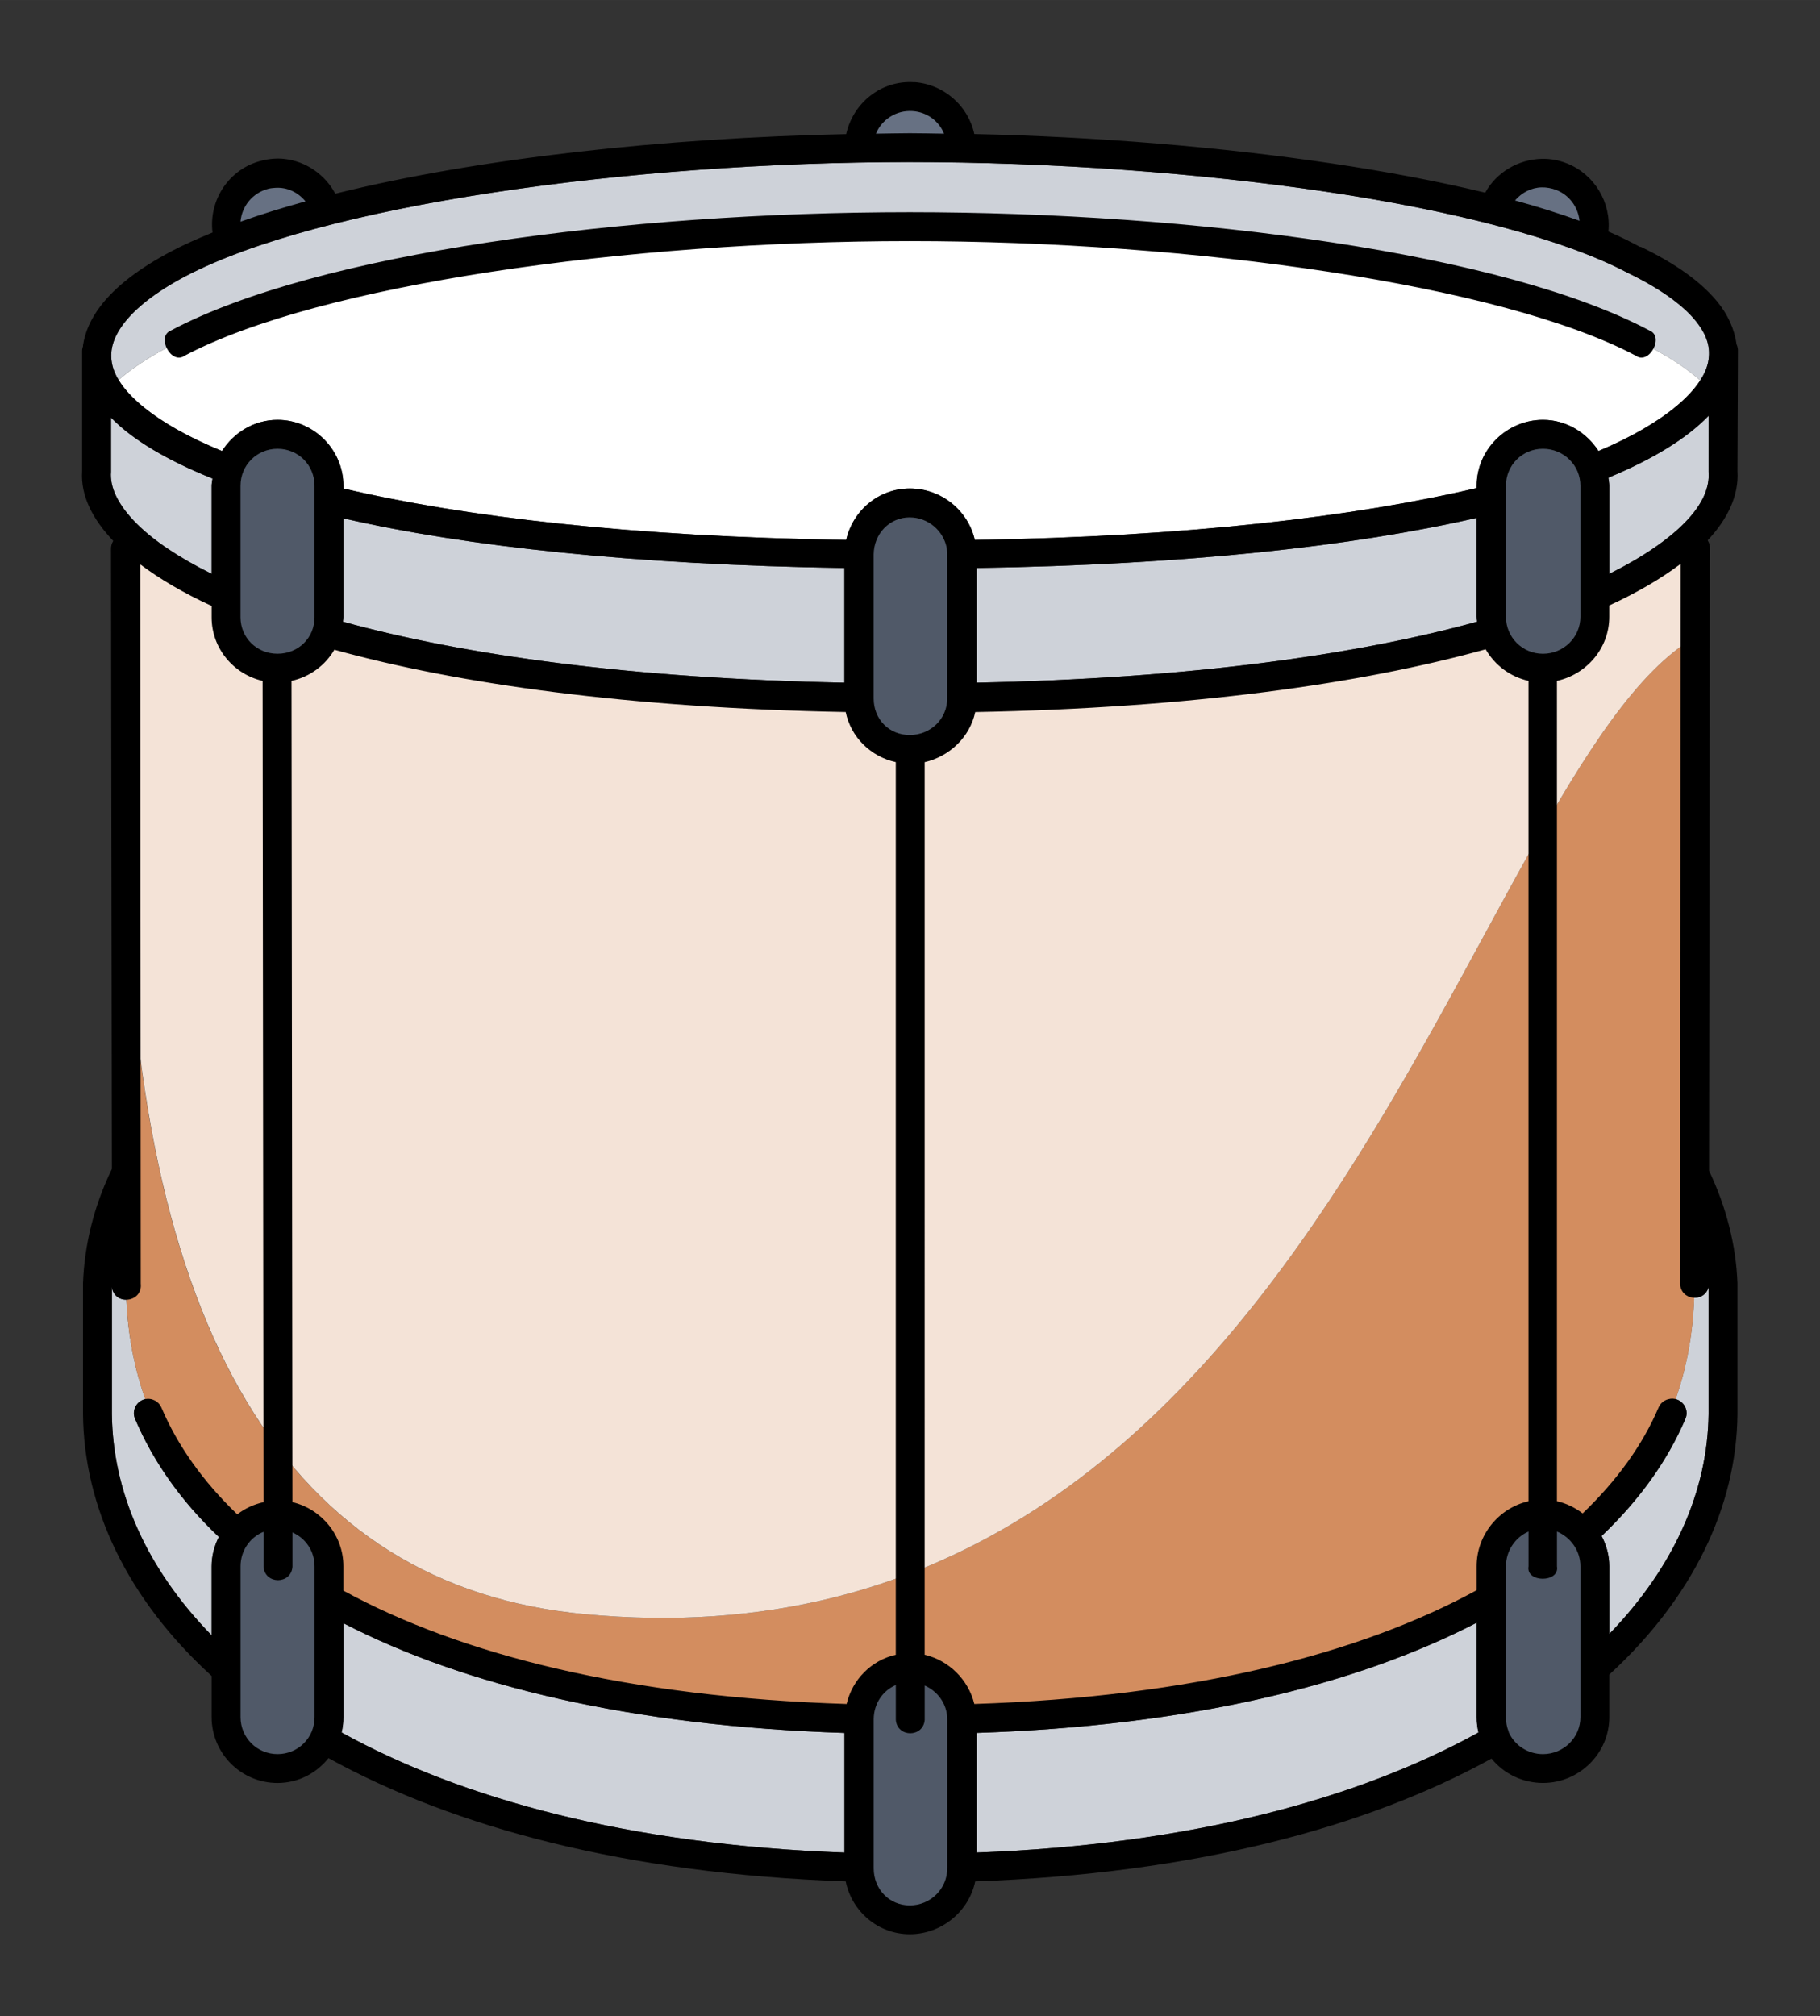 <?xml version="1.0" encoding="UTF-8" standalone="no"?>
<!-- Created with Inkscape (http://www.inkscape.org/) -->

<svg
   xmlns:dc="http://purl.org/dc/elements/1.1/"
   xmlns:cc="http://creativecommons.org/ns#"
   xmlns:rdf="http://www.w3.org/1999/02/22-rdf-syntax-ns#"
   xmlns:svg="http://www.w3.org/2000/svg"
   xmlns="http://www.w3.org/2000/svg"
   xmlns:sodipodi="http://sodipodi.sourceforge.net/DTD/sodipodi-0.dtd"
   xmlns:inkscape="http://www.inkscape.org/namespaces/inkscape"
   width="221.937"
   height="245.765"
   viewBox="0 0 58.721 65.025"
   version="1.1"
   id="svg8"
   inkscape:version="0.92.2 (5c3e80d, 2017-08-06)"
   sodipodi:docname="Surdo filled.svg">
  <rect x="0" y="0" width="58.721" height="65.025" fill="#333333" stroke="none"/>
  <title
     id="title8933">Surdo filled</title>
  <defs
     id="defs2">
    <clipPath
       clipPathUnits="userSpaceOnUse"
       id="clipPath9130">
      <path
         style="opacity:0.5;vector-effect:none;fill:#ff0000;fill-opacity:1;stroke:none;stroke-width:0.563;stroke-linecap:butt;stroke-linejoin:miter;stroke-miterlimit:4;stroke-dasharray:none;stroke-dashoffset:0;stroke-opacity:1;marker:none"
         d="m 55.601,617.705 a 97.203,90.653 45 0 0 -132.832,-4.632 97.203,90.653 45 0 0 -19.827,31.525 c 8.45,-6.978 15.457,-10.713 17.377,-8.793 l 0.056,0.056 c 2.611,2.611 -5.174,14.601 -17.455,26.882 l -5.104,5.104 a 97.203,90.653 45 0 0 24.7,72.702 c 12.184,-12.121 24.016,-19.781 26.607,-17.19 l 0.083,0.083 c 2.594,2.594 -5.085,14.443 -17.226,26.639 a 97.203,90.653 45 0 0 71.604,25.423 l 5.812,-5.812 C 21.678,757.41 33.668,749.626 36.279,752.236 l 0.2,0.2 c 2.013,2.013 -2.196,9.62 -9.842,18.622 A 97.203,90.653 45 0 0 60.236,750.539 97.203,90.653 45 0 0 55.601,617.705 Z"
         id="path9132"
         inkscape:connector-curvature="0" />
    </clipPath>
  </defs>
  <sodipodi:namedview
     id="base"
     pagecolor="#ffffff"
     bordercolor="#666666"
     borderopacity="1.0"
     inkscape:pageopacity="0.0"
     inkscape:pageshadow="2"
     inkscape:zoom="0.5385886"
     inkscape:cx="-272.72594"
     inkscape:cy="-296.54339"
     inkscape:document-units="mm"
     inkscape:current-layer="layer1"
     showgrid="false"
     inkscape:snap-global="false"
     units="px"
     fit-margin-top="10"
     fit-margin-right="10"
     fit-margin-bottom="10"
     fit-margin-left="10"
     inkscape:window-width="1920"
     inkscape:window-height="1057"
     inkscape:window-x="-8"
     inkscape:window-y="-8"
     inkscape:window-maximized="1" />
  <g
     inkscape:label="Calque 1"
     inkscape:groupmode="layer"
     id="layer1"
     transform="translate(-50.771,-53.577)">
    <path
       inkscape:connector-curvature="0"
       id="path9361"
       d="m 54.382,95.076 v 4.077 c 6.4e-5,0.006 -7.1e-5,0.022 0,0.029 0.029,2.48 1.083,4.945 3.218,7.134 v -2.228 c 0,-0.34 0.09,-0.661 0.233,-0.946 -1.22,-1.155 -2.113,-2.428 -2.694,-3.786 -0.129,-0.266 0.019,-0.583 0.306,-0.655 0.005,-0.001 0.01,-0.001 0.015,-0.002 -0.346,-0.976 -0.559,-2.042 -0.611,-3.208 -0.217,0.003 -0.435,-0.128 -0.467,-0.416 z m 51.516,0.014 c -0.068,0.243 -0.271,0.346 -0.469,0.337 -0.04,1.19 -0.248,2.279 -0.599,3.274 0.271,0.065 0.45,0.371 0.311,0.655 -0.577,1.347 -1.486,2.609 -2.694,3.757 0.154,0.295 0.248,0.624 0.248,0.975 v 2.184 c 2.105,-2.177 3.175,-4.631 3.203,-7.091 7e-5,-0.006 -8e-5,-0.022 0,-0.029 z m -7.484,10.82 c -3.901,2.016 -9.278,3.328 -16.133,3.553 v 3.859 c 6.912,-0.253 12.319,-1.735 16.191,-3.873 -0.037,-0.157 -0.058,-0.327 -0.058,-0.495 z m -36.562,0.015 v 3.029 c 0,0.167 -0.021,0.339 -0.058,0.495 3.881,2.143 9.287,3.625 16.221,3.873 v -3.859 c -6.868,-0.222 -12.257,-1.521 -16.162,-3.538 z"
       style="opacity:1;vector-effect:none;fill:#ced2d9;fill-opacity:1;stroke:none;stroke-width:0.367;stroke-linecap:round;stroke-linejoin:miter;stroke-miterlimit:4;stroke-dasharray:none;stroke-dashoffset:0;stroke-opacity:1;marker:none" />
    <path
       style="opacity:1;vector-effect:none;fill:#677183;fill-opacity:1;stroke:none;stroke-width:1.387;stroke-linecap:round;stroke-linejoin:miter;stroke-miterlimit:4;stroke-dasharray:none;stroke-dashoffset:0;stroke-opacity:1;marker:none"
       d="m 111.398,11.656 c -2.786,-0.178 -5.299,1.457 -6.322,3.908 a 1.888,1.888 0 0 0 1.764,2.613 c 1.398,-0.017 2.777,-0.057 4.107,-0.057 1.352,0 2.744,0.038 4.156,0.057 a 1.888,1.888 0 0 0 1.771,-2.602 c -0.898,-2.195 -3.003,-3.761 -5.477,-3.92 z"
       transform="matrix(0.265,0,0,0.265,50.771,53.577)"
       id="path8958" />
    <path
       style="opacity:1;vector-effect:none;fill:#677183;fill-opacity:1;stroke:none;stroke-width:1.387;stroke-linecap:round;stroke-linejoin:miter;stroke-miterlimit:4;stroke-dasharray:none;stroke-dashoffset:0;stroke-opacity:1;marker:none"
       d="m 187.943,20.953 c -1.832,0.045 -3.485,0.928 -4.625,2.248 a 1.888,1.888 0 0 0 0.934,3.057 c 2.761,0.748 5.363,1.58 7.725,2.43 a 1.888,1.888 0 0 0 2.516,-1.979 c -0.248,-2.291 -1.714,-4.394 -3.988,-5.295 h -0.002 c -0.827,-0.327 -1.69,-0.483 -2.555,-0.461 z"
       transform="matrix(0.265,0,0,0.265,50.771,53.577)"
       id="path8956" />
    <path
       style="opacity:1;vector-effect:none;fill:#677183;fill-opacity:1;stroke:none;stroke-width:1.387;stroke-linecap:round;stroke-linejoin:miter;stroke-miterlimit:4;stroke-dasharray:none;stroke-dashoffset:0;stroke-opacity:1;marker:none"
       d="m 34.219,21.008 c -0.65,-0.023 -2.572,0.329 -1.939,0.17 -2.72,0.69 -4.611,3.036 -4.826,5.693 a 1.888,1.888 0 0 0 2.518,1.93 c 2.408,-0.864 5,-1.665 7.789,-2.434 a 1.888,1.888 0 0 0 0.959,-3.016 c -1.096,-1.339 -2.707,-2.24 -4.5,-2.344 z"
       transform="matrix(0.265,0,0,0.265,50.771,53.577)"
       id="path8954" />
    <path
       style="opacity:1;vector-effect:none;fill:#505968;fill-opacity:1;stroke:none;stroke-width:1.387;stroke-linecap:round;stroke-linejoin:miter;stroke-miterlimit:4;stroke-dasharray:none;stroke-dashoffset:0;stroke-opacity:1;marker:none"
       d="m 33.846,52.818 c -3.528,0 -6.398,2.898 -6.398,6.398 v 16.016 c 0,3.5 2.897,6.344 6.398,6.344 3.489,0 6.4,-2.827 6.4,-6.344 V 59.217 c 0,-3.517 -2.885,-6.398 -6.4,-6.398 z"
       transform="matrix(0.265,0,0,0.265,50.771,53.577)"
       id="path8952" />
    <path
       style="opacity:1;vector-effect:none;fill:#505968;fill-opacity:1;stroke:none;stroke-width:1.387;stroke-linecap:round;stroke-linejoin:miter;stroke-miterlimit:4;stroke-dasharray:none;stroke-dashoffset:0;stroke-opacity:1;marker:none"
       d="m 188.158,52.818 c -3.528,0 -6.4,2.897 -6.4,6.398 v 15.961 c 0,3.514 2.887,6.398 6.4,6.398 3.513,0 6.453,-2.858 6.453,-6.398 v -15.961 c 0,-3.528 -2.925,-6.398 -6.453,-6.398 z"
       transform="matrix(0.265,0,0,0.265,50.771,53.577)"
       id="path8950" />
    <path
       style="opacity:1;vector-effect:none;fill:#505968;fill-opacity:1;stroke:none;stroke-width:1.387;stroke-linecap:round;stroke-linejoin:miter;stroke-miterlimit:4;stroke-dasharray:none;stroke-dashoffset:0;stroke-opacity:1;marker:none"
       d="m 110.947,61.182 c -3.504,0 -6.246,2.939 -6.289,6.377 a 1.888,1.888 0 0 0 0,0.01 c 0,0 0,0.002 0,0.002 0,0.001 -2e-5,0.002 0,0.01 -7e-5,0.012 0,0.03 0,0.057 V 85.139 c 0,3.461 2.799,6.346 6.289,6.346 3.502,0 6.455,-2.817 6.455,-6.346 V 68.408 c 0,-0.523 0.071,-1.081 -0.088,-1.939 a 1.888,1.888 0 0 0 0,-0.002 c -0.52,-2.792 -2.866,-4.861 -5.703,-5.164 a 1.888,1.888 0 0 0 -0.664,-0.121 z"
       transform="matrix(0.265,0,0,0.265,50.771,53.577)"
       id="path8948" />
    <path
       style="opacity:1;vector-effect:none;fill:#505968;fill-opacity:1;stroke:none;stroke-width:1.387;stroke-linecap:round;stroke-linejoin:miter;stroke-miterlimit:4;stroke-dasharray:none;stroke-dashoffset:0;stroke-opacity:1;marker:none"
       d="m 186.342,184.791 a 1.888,1.888 0 0 0 -0.695,0.154 c -2.319,1.005 -3.889,3.332 -3.889,5.969 v 18.381 c 0,0.833 0.137,1.684 0.477,2.492 l -0.146,-0.689 a 1.888,1.888 0 0 0 0.154,0.766 c 0.995,2.301 3.312,3.832 5.916,3.832 3.513,0 6.453,-2.858 6.453,-6.398 v -18.381 c 0,-2.69 -1.672,-5.007 -4.025,-5.982 a 1.888,1.888 0 0 0 -2.455,1.002 1.888,1.888 0 0 0 -1.789,-1.145 z"
       transform="matrix(0.265,0,0,0.265,50.771,53.577)"
       id="path8946" />
    <path
       style="opacity:1;vector-effect:none;fill:#505968;fill-opacity:1;stroke:none;stroke-width:1.387;stroke-linecap:round;stroke-linejoin:miter;stroke-miterlimit:4;stroke-dasharray:none;stroke-dashoffset:0;stroke-opacity:1;marker:none"
       d="m 32.086,184.848 c -0.608,0.076 -0.513,0.052 -0.732,0.146 -2.323,0.974 -3.906,3.289 -3.906,5.922 v 18.383 c 0,3.513 2.885,6.398 6.398,6.398 3.5,0 6.4,-2.869 6.4,-6.398 v -18.383 c 0,-2.618 -1.582,-4.879 -3.83,-5.857 a 1.888,1.888 0 0 0 -2.506,1.027 1.888,1.888 0 0 0 -1.611,-1.23 1.888,1.888 0 0 0 -0.213,-0.008 z"
       transform="matrix(0.265,0,0,0.265,50.771,53.577)"
       id="path8944" />
    <path
       style="opacity:1;vector-effect:none;fill:#505968;fill-opacity:1;stroke:none;stroke-width:1.387;stroke-linecap:round;stroke-linejoin:miter;stroke-miterlimit:4;stroke-dasharray:none;stroke-dashoffset:0;stroke-opacity:1;marker:none"
       d="m 109.186,203.506 a 1.888,1.888 0 0 0 -0.689,0.152 c -2.269,0.972 -3.804,3.248 -3.838,5.836 a 1.888,1.888 0 0 0 0.004,0.084 c -2e-5,-4e-5 -0.004,5e-5 -0.004,0 -3e-5,0.017 0,0.033 0,0.051 v 18.039 0.012 c -8e-5,0.012 0,0.03 0,0.057 0,0.007 0.004,0.013 0.004,0.019 a 1.888,1.888 0 0 0 0.109,0.551 c 0.297,3.206 2.877,5.83 6.176,5.83 3.514,0 6.453,-2.86 6.453,-6.4 v -0.057 -18.051 -0.109 a 1.888,1.888 0 0 0 0,-0.023 c -0.031,-2.597 -1.652,-4.796 -3.875,-5.775 a 1.888,1.888 0 0 0 -2.514,1.029 1.888,1.888 0 0 0 -1.826,-1.244 z"
       transform="matrix(0.265,0,0,0.265,50.771,53.577)"
       id="path8942" />
    <path
       style="opacity:1;vector-effect:none;fill:#9199a5;fill-opacity:1;stroke:none;stroke-width:1.387;stroke-linecap:round;stroke-linejoin:miter;stroke-miterlimit:4;stroke-dasharray:none;stroke-dashoffset:0;stroke-opacity:1;marker:none"
       d="m 108.369,209.978 c -0.002,0.016 -0.011,0.048 -0.014,0.047 a 1.888,1.888 0 0 0 0.014,-0.047 z"
       transform="matrix(0.265,0,0,0.265,50.771,53.577)"
       id="path9353" />
    <path
       inkscape:connector-curvature="0"
       id="path9294"
       d="m 80.125,58.804 c -9.096,0 -19.068,1.404 -23.399,3.698 -0.948,0.503 -1.601,1.03 -1.966,1.514 -0.365,0.484 -0.463,0.909 -0.364,1.339 0.035,0.152 0.102,0.31 0.202,0.474 3.351,-2.914 13.727,-4.915 25.516,-4.92 11.802,0.008 22.181,2.015 25.513,4.934 0.132,-0.205 0.219,-0.403 0.256,-0.589 0.087,-0.44 -0.014,-0.859 -0.423,-1.354 -0.409,-0.495 -1.14,-1.027 -2.184,-1.529 -2.015,-1.068 -5.544,-1.991 -9.683,-2.607 -4.139,-0.616 -8.92,-0.961 -13.468,-0.961 z m 25.773,8.183 c -0.709,0.735 -1.801,1.4 -3.233,1.995 0.011,0.088 0.029,0.171 0.029,0.262 v 2.839 c 1.082,-0.537 1.907,-1.111 2.431,-1.645 0.602,-0.613 0.81,-1.166 0.772,-1.645 v -0.015 -0.029 z m -51.545,0.058 v 1.703 0.029 0.015 c -0.04,0.491 0.211,1.06 0.844,1.689 0.53,0.526 1.339,1.076 2.402,1.602 v -2.84 c 0,-0.081 0.021,-0.154 0.029,-0.233 -1.455,-0.587 -2.565,-1.235 -3.276,-1.965 z m 44.061,3.233 c -3.975,0.913 -9.342,1.51 -16.133,1.616 v 3.698 c 6.856,-0.134 12.255,-0.894 16.148,-1.966 -0.005,-0.054 -0.015,-0.105 -0.015,-0.16 z m -36.562,0.014 v 3.189 c 0,0.05 -0.011,0.096 -0.014,0.146 3.899,1.075 9.299,1.834 16.177,1.966 v -3.698 c -6.792,-0.106 -12.185,-0.69 -16.162,-1.602 z"
       style="opacity:1;vector-effect:none;fill:#ced2d9;fill-opacity:1;stroke:none;stroke-width:0.367;stroke-linecap:round;stroke-linejoin:miter;stroke-miterlimit:4;stroke-dasharray:none;stroke-dashoffset:0;stroke-opacity:1;marker:none" />
    <path
       sodipodi:nodetypes="cccssccsccssccc"
       inkscape:connector-curvature="0"
       id="path9214"
       d="m 80.114,60.91 c -11.789,0.005 -22.165,2.006 -25.516,4.92 0.441,0.727 1.526,1.552 3.337,2.293 0.379,-0.596 1.039,-1.005 1.791,-1.005 1.166,0 2.126,0.96 2.126,2.125 v 0.088 c 3.912,0.92 9.335,1.555 16.221,1.66 0.213,-0.943 1.044,-1.66 2.053,-1.66 1.014,0 1.881,0.708 2.097,1.66 6.872,-0.107 12.286,-0.755 16.192,-1.675 v -0.073 c 0,-1.172 0.975,-2.125 2.14,-2.125 0.751,0 1.406,0.409 1.791,1.005 1.738,-0.732 2.812,-1.552 3.282,-2.279 -3.332,-2.919 -13.711,-4.926 -25.513,-4.934 z"
       style="opacity:1;vector-effect:none;fill:#ffffff;fill-opacity:1;stroke:none;stroke-width:0.367;stroke-linecap:round;stroke-linejoin:miter;stroke-miterlimit:4;stroke-dasharray:none;stroke-dashoffset:0;stroke-opacity:1;marker:none" />
    <path
       inkscape:connector-curvature="0"
       id="path8928"
       d="M 105.472,74.119 C 98.033,78.414 93.303,107.889 69.608,105.63 60.01,104.715 54.835,96.389 54.835,79.85 v 15.073 c 0,3.497 1.394,6.139 3.562,8.137 0.301,-0.416 0.781,-0.688 1.329,-0.688 0.917,0 1.655,0.752 1.655,1.686 v 1.129 c 5.168,2.88 12.281,3.69 17.087,3.833 0.03,-0.907 0.756,-1.629 1.66,-1.629 h 0.007 c 0.903,0 1.629,0.721 1.66,1.627 4.804,-0.145 11.927,-0.97 17.108,-3.85 v -1.106 c 0,-0.934 0.743,-1.686 1.666,-1.686 0.546,0 1.024,0.267 1.327,0.676 2.162,-1.983 3.545,-4.601 3.545,-8.048 z"
       style="opacity:1;fill:#d38d5f;fill-opacity:1;stroke:none;stroke-width:0.932;stroke-linecap:butt;stroke-linejoin:miter;stroke-miterlimit:4;stroke-dasharray:none;stroke-opacity:1" />
    <path
       inkscape:connector-curvature="0"
       id="path8930"
       d="m 54.816,70.755 0.027,9.824 c 0.152,16.051 5.311,24.149 14.765,25.051 23.695,2.26 28.426,-27.216 35.865,-31.511 v -3.286 c -0.712,0.777 -1.836,1.452 -3.232,2.039 v 0.572 c 0,0.934 -0.751,1.686 -1.683,1.686 -0.75,0 -1.375,-0.49 -1.594,-1.167 -5.246,1.42 -12.207,2.061 -17.154,2.179 -0.016,0.92 -0.759,1.656 -1.683,1.656 -0.924,0 -1.667,-0.736 -1.684,-1.656 -4.985,-0.108 -11.863,-0.689 -17.133,-2.18 -0.227,0.651 -0.839,1.118 -1.57,1.118 -0.925,0 -1.668,-0.744 -1.668,-1.668 v -0.31 c 0,-0.089 0.012,-0.174 0.026,-0.259 -1.361,-0.594 -2.491,-1.285 -3.281,-2.086 z"
       style="opacity:1;vector-effect:none;fill:#f4e3d7;fill-opacity:1;stroke:none;stroke-width:0.156;stroke-linecap:butt;stroke-linejoin:miter;stroke-miterlimit:4;stroke-dasharray:none;stroke-dashoffset:0;stroke-opacity:1" />
    <path
       sodipodi:nodetypes="cccccccccccccccccccccssccsccsscccccccccccccccccccccccccscccccsccssccsccssccccscccccccccccsccsccsccccccscccccscccccccssssscccsssssscssccccccccscccccccccsccccccccscccccccscccccccccccccsccccccccccsccccccccccccsccccccccsssccssccccsccssssscccsccccccccscccccccscsascsccscc"
       id="path4823"
       d="m 80.256,56.227 c -1.056,-0.067 -1.962,0.67 -2.184,1.674 -5.885,0.124 -11.881,0.779 -16.483,1.922 -0.333,-0.623 -0.95,-1.042 -1.631,-1.121 -0.25,-0.029 -0.502,-0.007 -0.757,0.058 -1.046,0.264 -1.7,1.27 -1.573,2.315 -0.478,0.197 -0.935,0.397 -1.34,0.612 -1.026,0.544 -1.799,1.131 -2.286,1.776 -0.298,0.395 -0.489,0.818 -0.553,1.252 -7.8e-5,0.005 -7.8e-5,0.011 0,0.015 -4.65e-4,0.005 4.65e-4,0.011 0,0.015 -0.021,0.056 -0.031,0.115 -0.029,0.175 v 3.815 0.044 c -0.05,0.783 0.335,1.538 1.005,2.242 -0.05,0.078 -0.075,0.169 -0.073,0.262 l 0.029,19.992 c -0.58,1.197 -0.885,2.441 -0.932,3.684 v 0.015 4.208 c 0.029,3.006 1.431,5.966 4.15,8.445 v 1.325 c 0,1.172 0.953,2.126 2.126,2.126 0.669,0 1.255,-0.315 1.645,-0.801 4.054,2.235 9.617,3.73 16.687,3.975 0.195,0.965 1.042,1.704 2.068,1.704 1.026,0 1.909,-0.735 2.111,-1.704 7.049,-0.248 12.61,-1.732 16.658,-3.961 0.39,0.482 0.993,0.786 1.66,0.786 1.172,0 2.14,-0.953 2.14,-2.126 v -1.369 c 2.692,-2.472 4.108,-5.411 4.135,-8.402 v -4.208 -0.015 c -0.045,-1.218 -0.358,-2.449 -0.917,-3.626 -0.002,-0.004 0.002,-0.011 0,-0.015 l 0.029,-20.036 c 0.005,-0.098 -0.02,-0.194 -0.073,-0.277 0.653,-0.697 1.009,-1.455 0.961,-2.228 -4.3e-4,-0.013 0.001,-0.031 0,-0.044 l 0.015,-3.815 c 0.005,-0.08 -0.01,-0.16 -0.044,-0.233 -0.066,-0.48 -0.272,-0.954 -0.626,-1.383 -0.535,-0.647 -1.348,-1.225 -2.461,-1.762 -0.005,-0.004 -0.025,0.004 -0.029,0 -0.314,-0.166 -0.654,-0.341 -1.019,-0.495 0.094,-0.934 -0.448,-1.846 -1.34,-2.199 -0.272,-0.107 -0.539,-0.153 -0.815,-0.146 -0.741,0.019 -1.449,0.422 -1.82,1.092 -1.505,-0.365 -3.176,-0.68 -4.965,-0.946 -3.563,-0.53 -7.573,-0.859 -11.518,-0.946 -0.197,-0.917 -0.992,-1.613 -1.951,-1.675 z m -0.044,0.932 c 0.468,0.03 0.852,0.318 1.019,0.728 -0.369,-0.005 -0.74,-0.015 -1.107,-0.015 -0.362,0 -0.728,0.011 -1.092,0.015 0.19,-0.456 0.653,-0.762 1.179,-0.728 z m -0.087,1.645 c 4.548,0 9.33,0.345 13.469,0.961 4.139,0.616 7.668,1.539 9.683,2.606 1.044,0.502 1.775,1.034 2.184,1.529 0.409,0.495 0.51,0.914 0.422,1.354 -0.168,0.846 -1.311,1.93 -3.538,2.868 -0.385,-0.596 -1.04,-1.005 -1.791,-1.005 -1.166,0 -2.14,0.953 -2.14,2.126 v 0.073 c -3.906,0.92 -9.319,1.567 -16.192,1.674 -0.216,-0.952 -1.083,-1.66 -2.097,-1.66 -1.009,0 -1.84,0.717 -2.053,1.66 -6.886,-0.105 -12.308,-0.74 -16.221,-1.66 v -0.087 c 0,-1.166 -0.96,-2.126 -2.126,-2.126 -0.752,0 -1.412,0.408 -1.791,1.005 -2.218,-0.908 -3.348,-1.941 -3.538,-2.767 -0.099,-0.43 -6.38e-4,-0.856 0.364,-1.34 0.365,-0.484 1.017,-1.012 1.966,-1.514 4.331,-2.295 14.303,-3.698 23.399,-3.698 z m 20.385,0.815 c 0.155,-0.004 0.326,0.026 0.48,0.087 0.424,0.168 0.696,0.557 0.743,0.99 -0.637,-0.229 -1.338,-0.453 -2.082,-0.655 0.221,-0.255 0.525,-0.414 0.859,-0.422 z m -40.858,0.015 c 0.385,-0.026 0.735,0.143 0.976,0.437 -0.747,0.206 -1.445,0.421 -2.097,0.655 0.04,-0.495 0.389,-0.933 0.903,-1.063 0.072,-0.018 0.146,-0.024 0.218,-0.029 z m 20.472,0.786 c -9.189,0 -19.133,1.322 -23.836,3.815 -0.49,0.19 0.007,1.118 0.437,0.815 4.331,-2.295 14.303,-3.698 23.399,-3.698 9.096,0 19.098,1.403 23.428,3.698 0.43,0.303 0.927,-0.625 0.437,-0.815 -4.703,-2.492 -14.676,-3.815 -23.865,-3.815 z m 25.773,6.567 v 1.762 0.029 0.015 c 0.038,0.48 -0.17,1.033 -0.772,1.645 -0.525,0.534 -1.35,1.109 -2.432,1.645 v -2.839 c 0,-0.091 -0.018,-0.174 -0.029,-0.262 1.432,-0.595 2.524,-1.26 3.232,-1.995 z m -51.545,0.058 c 0.711,0.73 1.822,1.379 3.276,1.966 -0.009,0.079 -0.029,0.152 -0.029,0.233 v 2.839 c -1.064,-0.526 -1.873,-1.076 -2.403,-1.602 -0.634,-0.629 -0.884,-1.198 -0.845,-1.689 v -0.015 -0.029 -1.704 z m 5.373,1.005 c 0.67,0 1.194,0.524 1.194,1.194 v 4.237 c 0,0.67 -0.524,1.179 -1.194,1.179 -0.67,0 -1.194,-0.516 -1.194,-1.179 v -4.237 c 0,-0.663 0.524,-1.194 1.194,-1.194 z m 40.828,0 c 0.67,0 1.209,0.531 1.209,1.194 v 4.223 c 0,0.663 -0.545,1.194 -1.209,1.194 -0.663,0 -1.194,-0.531 -1.194,-1.194 v -4.223 c 0,-0.663 0.524,-1.194 1.194,-1.194 z m -20.429,2.213 c 0.59,0 1.089,0.428 1.194,0.99 0.015,0.082 0.015,0.283 0.015,0.422 v 4.427 c 0,0.663 -0.539,1.179 -1.209,1.179 -0.67,0 -1.165,-0.51 -1.165,-1.179 v -4.631 c 0,-0.013 1.32e-4,-0.021 0,-0.015 0.008,-0.662 0.507,-1.194 1.165,-1.194 z m 18.288,0.015 v 3.189 c 0,0.056 0.01,0.106 0.015,0.16 -3.893,1.072 -9.292,1.832 -16.148,1.966 v -3.698 c 6.791,-0.106 12.158,-0.703 16.133,-1.616 z m -36.562,0.015 c 3.978,0.912 9.371,1.496 16.162,1.602 v 3.698 c -6.878,-0.132 -12.278,-0.891 -16.177,-1.966 0.004,-0.049 0.015,-0.095 0.015,-0.146 v -3.189 z m 43.144,1.471 -0.015,23.21 c 0.01,0.538 0.773,0.635 0.917,0.116 v 4.062 c -8e-5,0.007 7e-5,0.023 0,0.029 -0.028,2.46 -1.098,4.914 -3.203,7.091 v -2.184 c 0,-0.351 -0.093,-0.681 -0.248,-0.976 1.208,-1.148 2.117,-2.409 2.694,-3.757 0.176,-0.359 -0.152,-0.758 -0.539,-0.655 -0.145,0.036 -0.264,0.139 -0.32,0.277 -0.515,1.204 -1.34,2.347 -2.446,3.407 -0.243,-0.185 -0.525,-0.325 -0.83,-0.393 V 75.535 c 0.957,-0.211 1.689,-1.053 1.689,-2.068 v -0.364 c 0.921,-0.424 1.683,-0.875 2.301,-1.34 z m -49.696,0.015 c 0.618,0.465 1.387,0.919 2.301,1.34 v 0.364 c 0,1.005 0.709,1.836 1.645,2.053 l 0.029,26.486 c -0.312,0.069 -0.599,0.202 -0.845,0.393 -1.115,-1.067 -1.928,-2.223 -2.446,-3.436 -0.087,-0.212 -0.316,-0.33 -0.539,-0.277 -0.287,0.072 -0.435,0.389 -0.306,0.655 0.58,1.357 1.474,2.631 2.694,3.786 -0.143,0.285 -0.233,0.607 -0.233,0.946 v 2.228 c -2.135,-2.189 -3.189,-4.655 -3.218,-7.135 -7e-5,-0.007 6.3e-5,-0.023 0,-0.029 v -4.077 c 0.068,0.621 1,0.519 0.932,-0.102 l -0.015,-23.195 z m 43.406,2.737 c 0.294,0.511 0.792,0.888 1.383,1.019 v 26.457 c -0.952,0.215 -1.674,1.082 -1.674,2.097 v 0.772 c -3.762,2.057 -9.18,3.442 -16.206,3.669 -0.19,-0.781 -0.816,-1.404 -1.602,-1.587 V 78.157 c 0.803,-0.185 1.46,-0.809 1.631,-1.616 6.974,-0.132 12.458,-0.913 16.468,-2.024 z m -37.144,0.015 c 4.016,1.11 9.516,1.879 16.497,2.009 0.166,0.813 0.808,1.438 1.616,1.616 v 28.787 c -0.791,0.177 -1.402,0.8 -1.587,1.587 -7.05,-0.222 -12.464,-1.594 -16.235,-3.655 v -0.786 c 0,-0.999 -0.709,-1.846 -1.645,-2.068 l -0.029,-26.486 c 0.589,-0.129 1.088,-0.499 1.383,-1.005 z M 100.088,102.969 v 1.121 c -0.096,0.535 1.013,0.535 0.917,0 v -1.121 c 0.441,0.183 0.757,0.619 0.757,1.121 v 4.863 c 0,0.663 -0.545,1.194 -1.209,1.194 -0.493,0 -0.924,-0.291 -1.107,-0.713 8.3e-5,-0.005 8.3e-5,-0.011 0,-0.015 -0.06,-0.143 -0.087,-0.3 -0.087,-0.466 v -4.863 c 0,-0.497 0.299,-0.935 0.728,-1.121 z m -40.828,0.015 c 0.004,-0.001 0.01,10e-4 0.015,0 v 1.121 c 0.043,0.576 0.889,0.576 0.932,0 v -1.107 c 0.42,0.183 0.713,0.597 0.713,1.092 v 4.863 c 0,0.67 -0.531,1.194 -1.194,1.194 -0.663,0 -1.194,-0.531 -1.194,-1.194 v -4.863 c 0,-0.497 0.298,-0.926 0.728,-1.107 z m 39.154,2.927 v 3.043 c 0,0.168 0.021,0.338 0.058,0.495 -3.872,2.138 -9.28,3.62 -16.192,3.873 v -3.859 c 6.855,-0.225 12.233,-1.537 16.133,-3.553 z m -36.562,0.015 c 3.905,2.017 9.295,3.316 16.162,3.538 v 3.859 c -6.934,-0.249 -12.34,-1.73 -16.221,-3.873 0.037,-0.156 0.058,-0.328 0.058,-0.495 v -3.029 z m 17.822,1.995 v 1.121 c 0.043,0.576 0.889,0.576 0.932,0 v -1.107 c 0.422,0.186 0.722,0.593 0.728,1.077 v 0.029 4.776 0.015 c 0,0.663 -0.545,1.194 -1.209,1.194 -0.663,0 -1.165,-0.524 -1.165,-1.194 0,-0.013 1.48e-4,-0.021 0,-0.015 v -4.776 c 0,-0.013 8.3e-5,-0.033 0,-0.029 0.007,-0.497 0.293,-0.912 0.713,-1.092 z"
       style="color:#000000;font-style:normal;font-variant:normal;font-weight:normal;font-stretch:normal;font-size:medium;line-height:normal;font-family:Sans;-inkscape-font-specification:Sans;text-indent:0;text-align:start;text-decoration:none;text-decoration-line:none;letter-spacing:normal;word-spacing:normal;text-transform:none;writing-mode:lr-tb;direction:ltr;baseline-shift:baseline;text-anchor:start;display:inline;overflow:visible;visibility:visible;fill:#000000;fill-opacity:1;stroke:none;stroke-width:0.932;marker:none;enable-background:accumulate"
       inkscape:connector-curvature="0" />
  </g>
</svg>
